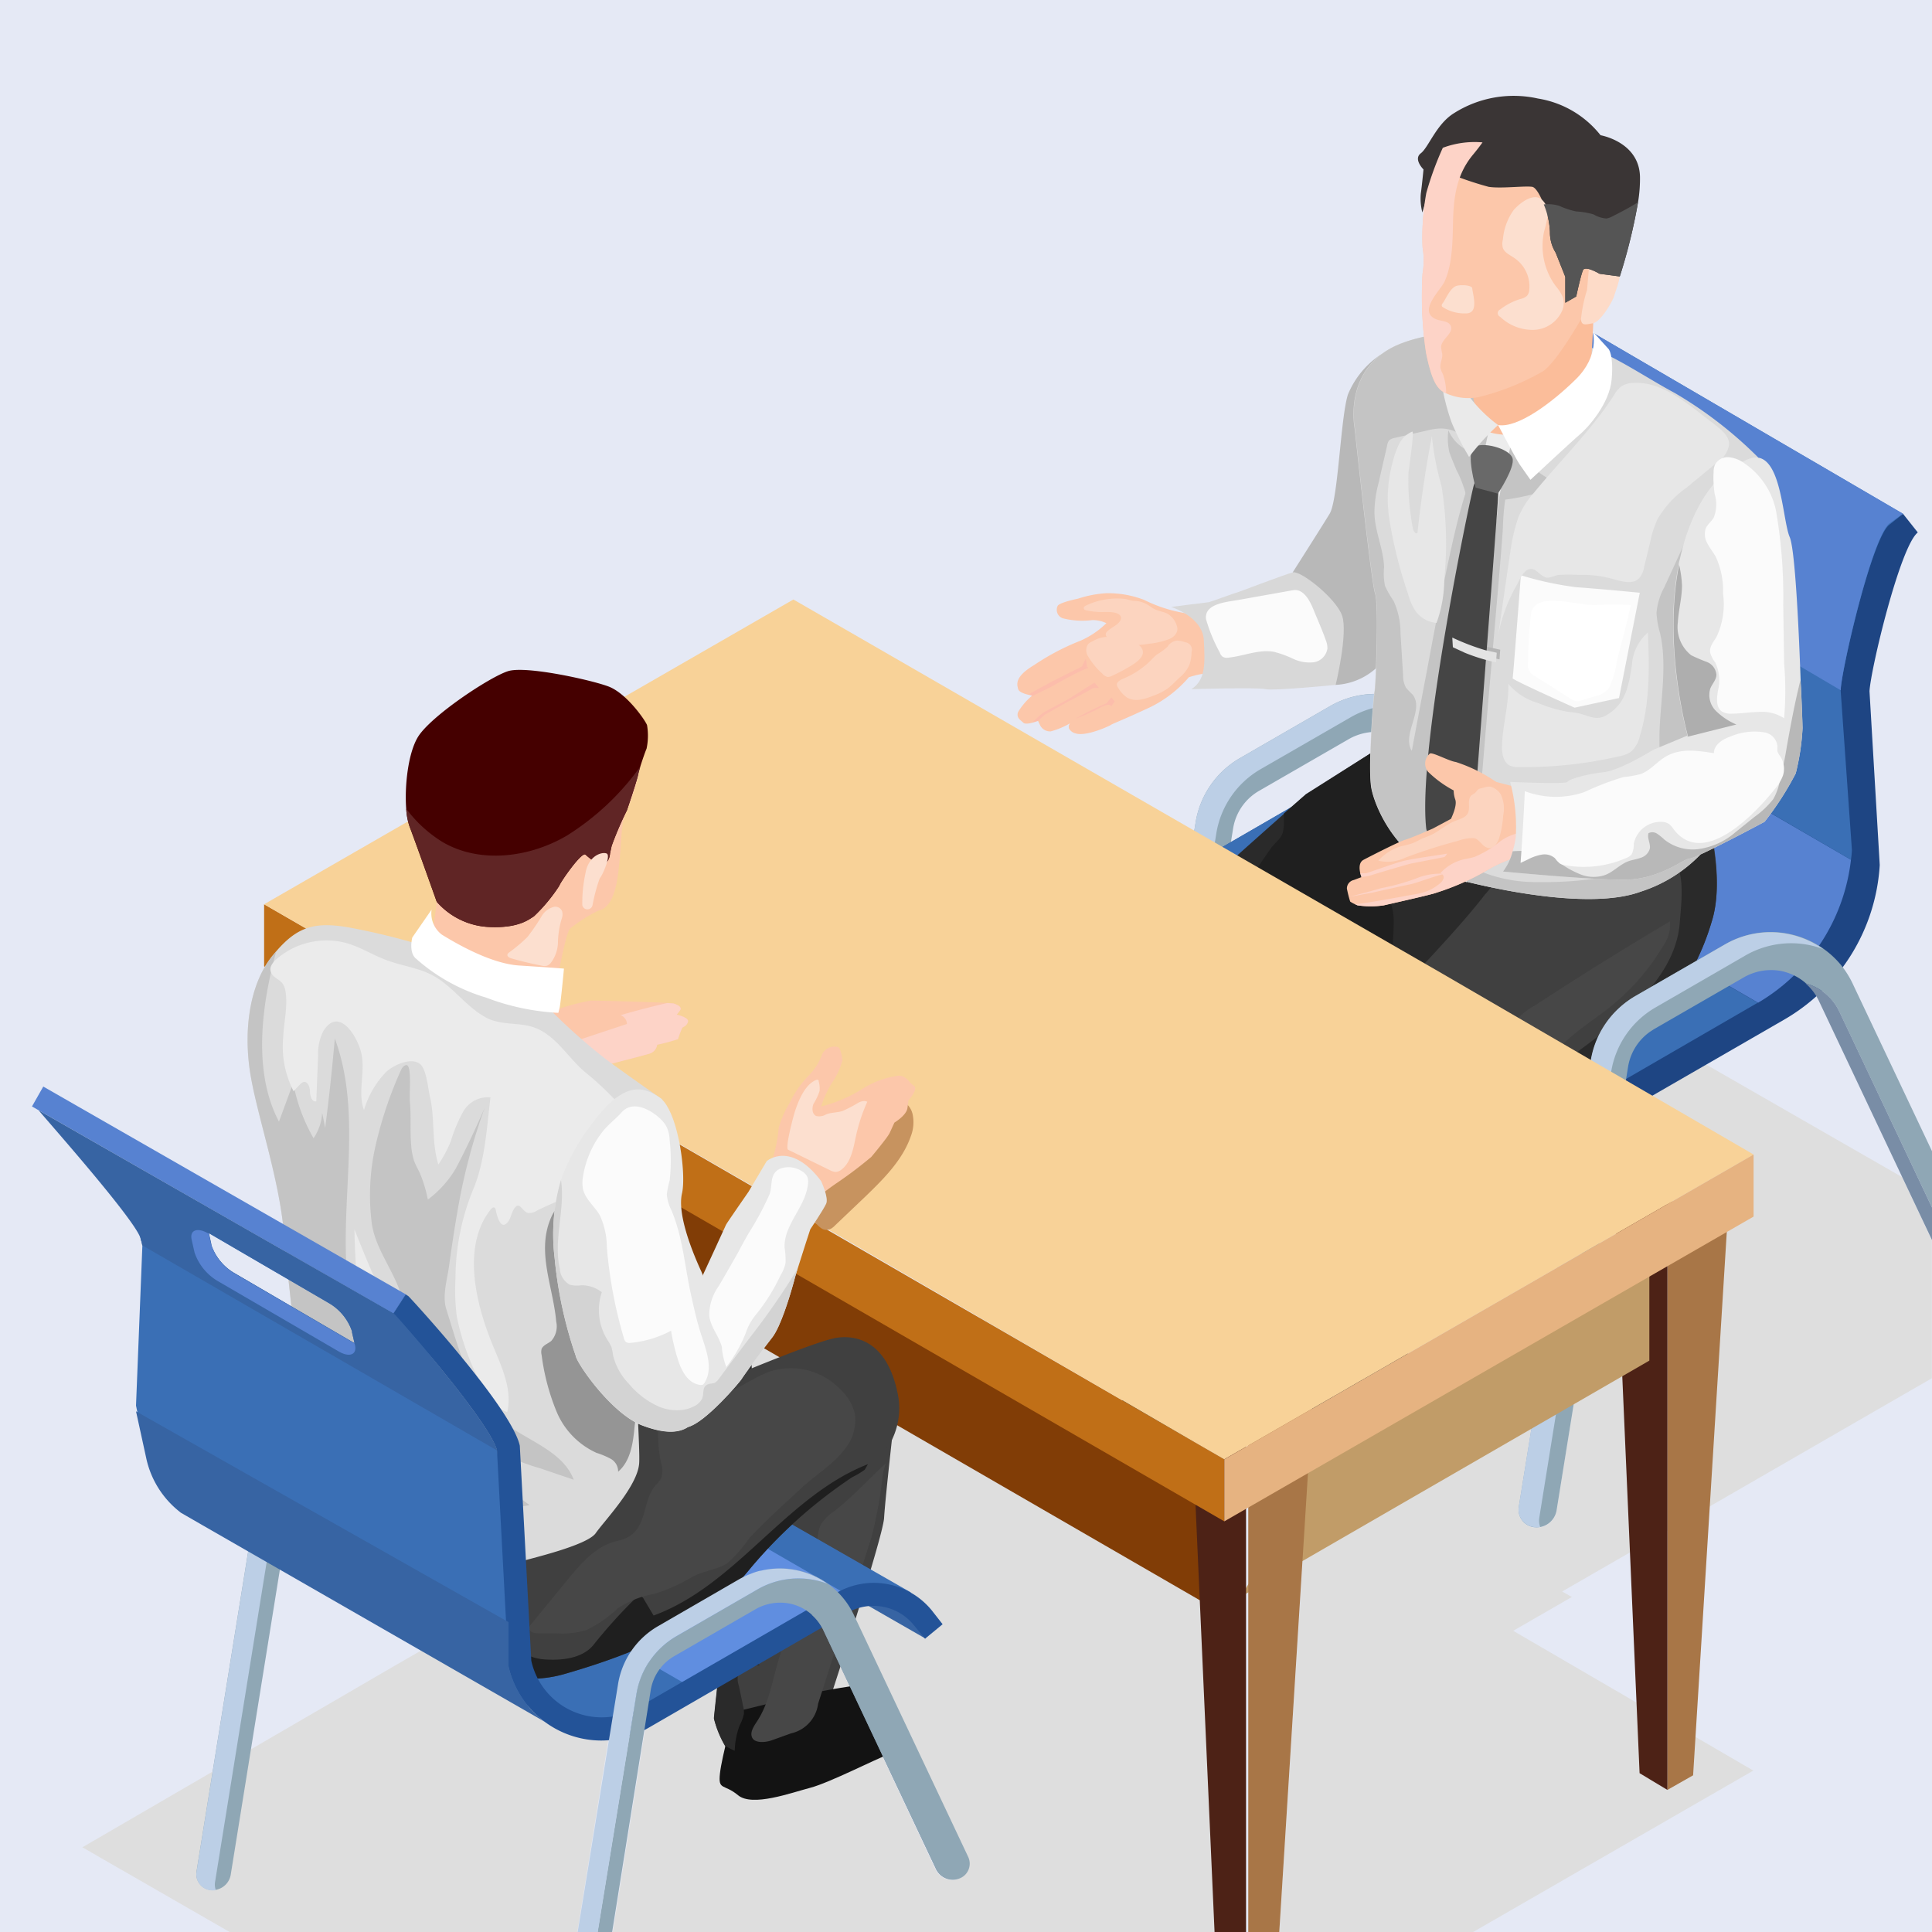 <svg xmlns="http://www.w3.org/2000/svg" viewBox="0 0 200 200"><defs><style>.cls-1{isolation:isolate;}.cls-2{fill:#e5e9f5;}.cls-3{fill:#dedede;}.cls-19,.cls-3,.cls-35,.cls-39,.cls-55{mix-blend-mode:multiply;}.cls-4{fill:#8fa7b5;}.cls-5{fill:#798da6;}.cls-6{fill:#bccfe6;}.cls-7{fill:#1e4583;}.cls-8{fill:#3a6fb5;}.cls-9{fill:#5782d1;}.cls-10{fill:#e0392a;}.cls-11{fill:#c41b12;}.cls-12{fill:#131313;}.cls-13{fill:#2a2a2a;}.cls-14{fill:#404040;}.cls-15{fill:#1f1f1f;}.cls-16{fill:#474747;}.cls-17{fill:#b8b8b8;}.cls-18{fill:#fcc7aa;}.cls-19{fill:#fcbdab;}.cls-20{fill:#fcd4bf;}.cls-21{fill:#d8d8d8;}.cls-22{fill:#fbfbfb;}.cls-23{fill:#dbdbdb;}.cls-24{fill:#c4c4c4;}.cls-25{fill:#ececec;}.cls-26{fill:#b5b5b5;}.cls-27{fill:#454545;}.cls-28{fill:#696969;}.cls-29{fill:#e3e3e3;}.cls-30{fill:#fbbd9a;}.cls-31{fill:#fff;}.cls-32{fill:#eaeaea;}.cls-33{fill:#fddbc8;}.cls-34{fill:#3a3535;}.cls-35{fill:#fdd3c7;}.cls-36{fill:#fcdfcf;}.cls-37{fill:#555;}.cls-38{fill:#e7e7e7;}.cls-39{fill:#aeaeae;}.cls-40{fill:#a87647;}.cls-41{fill:#4d2216;}.cls-42{fill:#c19c68;}.cls-43{fill:#813d06;}.cls-44{fill:#c06f17;}.cls-45{fill:#f8d298;}.cls-46{fill:#c7935f;}.cls-47{fill:#e6b381;}.cls-48{fill:#3764a3;}.cls-49{fill:#b7f555;}.cls-50{fill:#cf6762;}.cls-51{fill:#608ee0;}.cls-52{fill:#450000;}.cls-53{fill:#ebebeb;}.cls-54{fill:#602525;}.cls-55{fill:#959595;}.cls-56{fill:#d3d3d3;}.cls-57{fill:#235398;}.cls-58{fill:none;}</style></defs><title>アセット 26</title><g class="cls-1"><g id="レイヤー_2" data-name="レイヤー 2"><g id="レイヤー_1-2" data-name="レイヤー 1"><rect class="cls-2" width="200" height="200"/><path class="cls-3" d="M156.65,168.82l6.07-3.5-1-.57,10.84-6.25,21.9-12.64,5.52-3.18v-14.3l-3.08-6.53-26.12-15a5.53,5.53,0,0,0-2.25,3.6l-7.4,45.92a2.11,2.11,0,0,1-2.41,1.75,1.82,1.82,0,0,1-1.51-2.09l7.45-46.2a9.35,9.35,0,0,1,2.54-5l-5.47-3.16-6.7,3.86-21.91,12.64-16.71,9.64-15.5,8.93-12.1-7-6.69-3.86L27.34,157.38l19.82,11.43-6.46,3.72L8.53,191.23,23.77,200h36l4.13-25.64a8.5,8.5,0,0,1,4.14-6l8.42-4.87a9,9,0,0,1,1-.48l.16-.06a6.4,6.4,0,0,1,1-.33l.06,0a8.44,8.44,0,0,1,9.71,4.72l11.77,24.91a1.64,1.64,0,0,1-.79,2.18,1.9,1.9,0,0,1-2.53-.91L85.22,168.73A4.93,4.93,0,0,0,81.63,166a5.15,5.15,0,0,0-3.51.66l-8.28,4.78a5,5,0,0,0-2.41,3.5l-4,25.08H126l-2.55-57.25,5.8,3.61,6.79-3.61L132.43,200H152.5l29-16.71Z"/><path class="cls-4" d="M120.24,131.69l7.41-45.92a5.5,5.5,0,0,1,2.67-3.89l9.19-5.3a5.72,5.72,0,0,1,3.89-.74,5.45,5.45,0,0,1,4,3.06l13.87,29.38,3.55-1.67L150.94,77.25a9,9,0,0,0-1.32-2.08,9.45,9.45,0,0,0-11.92-2.08l-9.34,5.39a9.4,9.4,0,0,0-4.59,6.66l-7.45,46.2a1.82,1.82,0,0,0,1.51,2.09h0A2.1,2.1,0,0,0,120.24,131.69Z"/><path class="cls-5" d="M149.5,80.05l13,27.62-1.3.61L147.37,78.9A5.45,5.45,0,0,0,146,77.14,5.4,5.4,0,0,1,149.5,80.05Z"/><path class="cls-6" d="M116.32,131.34l7.45-46.2a9.43,9.43,0,0,1,4.59-6.66l9.34-5.39a9.42,9.42,0,0,1,10.14.5,9.42,9.42,0,0,0-8,.65l-9.35,5.39a9.42,9.42,0,0,0-4.58,6.66l-7.45,46.2a1.78,1.78,0,0,0,.1.92,1.93,1.93,0,0,1-.72,0A1.82,1.82,0,0,1,116.32,131.34Z"/><path class="cls-7" d="M197,53.19,172.85,66.67c-1.85,1.41-18.27-31-18.4-28.67l-1.32,27.3c-.4,6.66-7.86,11.57-13.64,14.91L121.17,90.79c-4.19,2.42-3.62,7.39-5.17,12l37.27,26.46,3.31.35.88-2.59a20,20,0,0,1,8.92-10.89l18.32-10.57a19.86,19.86,0,0,0,9.89-16l-1.06-18c.13-2.32,3.17-15,5-16.43Z"/><polygon class="cls-8" points="181.96 103.8 162.81 114.89 121.17 90.79 140.31 79.7 181.96 103.8"/><path class="cls-9" d="M140.31,79.7,182,103.8A19.75,19.75,0,0,0,191.61,89L151.07,65.48c-.77,6.14-5.3,11.07-10.71,14.19Z"/><path class="cls-10" d="M111.81,105l41.46,24.21,1.31-3.88a19.9,19.9,0,0,1,8.23-10.46l-41.64-24.1a20,20,0,0,0-8,10.34Z"/><path class="cls-8" d="M197,53.19,156.44,29.51l-1.39,1c-1.81,1.38-4.91,14.81-5,17.1l1.16,16.56c0,.42-.06.83-.12,1.26L191.61,89a9.78,9.78,0,0,0,.1-1l-1.17-16.58c.14-2.27,3.24-15.72,5.05-17.1ZM167.22,41.86l13.38,7.86a3.08,3.08,0,0,1,1.34,3.72l-.66,1.74a2.46,2.46,0,0,1-.27.51,2,2,0,0,1-.78-.25l-13.38-7.86a3.06,3.06,0,0,1-1.31-3.72l.64-1.74a1.94,1.94,0,0,1,.29-.53A1.94,1.94,0,0,1,167.22,41.86Z"/><path class="cls-9" d="M156.44,29.51l-1.39,1c-1.81,1.38-4.91,14.81-5,17.1l40.51,23.85v-.18c.14-2.27,3.24-15.72,5.05-17.1l1.39-1Zm23.79,25.93-13.38-7.86a3.06,3.06,0,0,1-1.31-3.72l.64-1.74a1.94,1.94,0,0,1,.29-.53,1.94,1.94,0,0,1,.75.27l13.38,7.86a3.08,3.08,0,0,1,1.34,3.72l-.66,1.74a2.46,2.46,0,0,1-.27.51A2,2,0,0,1,180.23,55.44Z"/><path class="cls-11" d="M181,55.69a2.19,2.19,0,0,1-2.91.62l-13.38-7.84a3.08,3.08,0,0,1-1.34-3.72L164,43a2.2,2.2,0,0,1,2.43-1.42,1.94,1.94,0,0,0-.29.53l-.64,1.74a3.06,3.06,0,0,0,1.31,3.72l13.38,7.86A2,2,0,0,0,181,55.69Z"/><path class="cls-12" d="M124.45,136.1s-5.86,6.51-6.9,7.22-2.7,2.64-.73,5.86,3.05,7.22,8.73,1.49,5.12-6.26,7.2-7.16,4.34-4.84,3.82-5.93-2.79-4.71-5.61-4.38S124.45,136.1,124.45,136.1Z"/><path class="cls-13" d="M157.06,83.65a9.53,9.53,0,0,1,.57,4.79,14.17,14.17,0,0,1-2.35,5.87c-.78,1.17-1.68,2.26-2.57,3.35a20.41,20.41,0,0,1-2.94,3.08,29.27,29.27,0,0,1-5.59,3c-3.1,1.49-5.88,3.56-8.82,5.29-1.82,1.07-4.64,3.1-5.82,4.93a6.33,6.33,0,0,0,0,3.48l3.53,10.5,2.28,6.78a11.24,11.24,0,0,1-2.54,3.54,9.76,9.76,0,0,1-1.2,1,8.52,8.52,0,0,1-7.61.52c-1.22-.65-1.36-2.26-1.42-2.9s-3.93-10.9-7.09-20.31-2.32-10.77-2.06-11.93a2.37,2.37,0,0,1,.26-.58,57.51,57.51,0,0,1,7.41-9.15c2.07-2,8.37-7.61,11.78-10.63l2.28-2L146.59,75l.49-.31A11,11,0,0,0,148.91,78a15.66,15.66,0,0,0,5,2.61,6.24,6.24,0,0,1,1.56.75,4,4,0,0,1,.89,1A7.64,7.64,0,0,1,157.06,83.65Z"/><path class="cls-14" d="M177.19,95.42a25.53,25.53,0,0,1-10.26,14C161.06,113.21,150,120,150,120s-3.8,3-3.93,3.87,1.48,5,.51,9-.07,6.26-.52,6.58a4.38,4.38,0,0,0-.63,3,15.91,15.91,0,0,1-.05,5.28c-.32,1-.22,1.74-1.46,2.51a9,9,0,0,1-1.2.59c-1.89.77-4.94.24-6.65-.19-.56-.14-1-.27-1.15-.33-.71-.25-1.68-2.51-1.68-2.51a18.78,18.78,0,0,1,0-4.58c.33-2.32-1.73-16.32-2.06-20.86-.29-4.06-.78-5.47,1.34-8,.24-.3.53-.61.85-1,1-1,2.73-2.74,4.61-4.54,3.91-3.77,8.48-8,8.48-8s4.92-5.14,7.28-8.24A5.28,5.28,0,0,0,155,90.46c-.13-1.36.52-5.55,3.09-6.39,1.84-.59,10.49-.34,15.31-.15l3.26.15S178.67,90.78,177.19,95.42Z"/><path class="cls-15" d="M148.49,83a9.89,9.89,0,0,1-1.18,2.53,43.75,43.75,0,0,1-3,4.38c-.47.59-1,1-.88,1.74s.57,1.69.74,2.56c.33,1.74-.23,3.61.14,5.3.14.6.33,1.16.51,1.72-2,1.59-4,3.13-4.35,3.36-.71.52-10.44,8.64-10.9,9.35a6.33,6.33,0,0,0,0,3.48l3.53,10.5a16.34,16.34,0,0,0-.23,1.83c-.15,2.83.09,5.66,0,8.49a9.76,9.76,0,0,1-1.2,1,8.52,8.52,0,0,1-7.61.52c-1.22-.65-1.36-2.26-1.42-2.9s-3.93-10.9-7.09-20.31-2.32-10.77-2.06-11.93a2.37,2.37,0,0,1,.26-.58,3.32,3.32,0,0,1,.23.58c.46,1.42.54,2.94,1,4.36a12,12,0,0,0,2,3.61c.74.94,1,2.12,1.7,3.13s1,2.06,1.54,3.08a1.83,1.83,0,0,0,1,1,1.51,1.51,0,0,0,.76,0c1.34-.4,2.17-1.67,3.14-2.67A9,9,0,0,1,127,115.5a1.05,1.05,0,0,0,.34-.29.9.9,0,0,0,.08-.36c.06-1.13-.59-2.37-.19-3.47a13.54,13.54,0,0,1,1.46-2.33,3.32,3.32,0,0,0-.47-4,5.87,5.87,0,0,0-.77-.63c-.82-.58-1.73-1.13-2.49-1.79a6.82,6.82,0,0,0-1.73-1.33,50.76,50.76,0,0,1,5.06-8.66c1.09-1.6,2.15-3.24,3.27-4.82.43-.61,1-.9,1.24-1.66a4.36,4.36,0,0,0,.11-1.08c0-.29,0-.58,0-.87l2.28-2L146.59,75a9,9,0,0,1,.89,1.82C148.26,78.77,149,80.92,148.49,83Z"/><path class="cls-16" d="M135,122.4a9.84,9.84,0,0,0,3.76.7,5.79,5.79,0,0,1,1.62.14,1.82,1.82,0,0,0,1.5,0l2.16-.9a8.65,8.65,0,0,0,1.89-1,13.67,13.67,0,0,0,1.64-1.59c1.16-1.19,2.84-1.79,3.93-3a35.92,35.92,0,0,1,4-3.54c1.57-1.22,3.22-2.35,4.71-3.67.91-.8,1.76-1.66,2.68-2.44,1.22-1,2.57-1.89,3.81-2.88a23.39,23.39,0,0,0,5.47-6.3,3.77,3.77,0,0,0,.7-2.54q-7.08,4.2-14,8.72a7.5,7.5,0,0,0-2.74,2.56c-.46.86-.57,1.87-1,2.76a8.82,8.82,0,0,1-2.38,2.75,3.49,3.49,0,0,1-1.35.87c-.8.22-1-.22-1.5-.7a3.42,3.42,0,0,0-1.85-1,8.77,8.77,0,0,0-2.77.34,7.24,7.24,0,0,1-3.69-.37,1.19,1.19,0,0,1-.59-.38,1.78,1.78,0,0,1-.21-.44c-.91-2.13-3.1-.7-4.13.37a14.82,14.82,0,0,0-3.86,7A3.68,3.68,0,0,0,135,122.4Z"/><path class="cls-13" d="M140.67,142.14c.47.65,1,1.43.71,2.17a.51.51,0,0,1-.3.34.61.61,0,0,1-.45-.09c-.46-.23-2.19-2.05-2.67-1.08a.68.68,0,0,0-.05.37c.1,1.23,1.21,2.1,2.24,2.77.4.26.86.76.57,1.14a.78.78,0,0,1-.74.21,4,4,0,0,1-1.66-.55c-.58-.35-1.24-.87-1.84-.57a1.18,1.18,0,0,0-.56,1.12,9.84,9.84,0,0,0,.23,1.3,4.71,4.71,0,0,1,0,1.4c-.56-.14-1-.27-1.15-.33-.71-.25-1.68-2.51-1.68-2.51a18.78,18.78,0,0,1,0-4.58c.33-2.32-1.73-16.32-2.06-20.86-.29-4.06-.78-5.47,1.34-8a13.65,13.65,0,0,0-.25,1.37,27.9,27.9,0,0,0-.12,3.88,9.75,9.75,0,0,0,.27,2.47c.2.67.54,1.28.75,1.94.34,1.07.31,2.23.58,3.33a11.83,11.83,0,0,0,.44,1.35C136,133.38,137.73,138.12,140.67,142.14Z"/><path class="cls-13" d="M177.19,95.42a25.53,25.53,0,0,1-10.26,14C161.06,113.21,150,120,150,120s-3.8,3-3.93,3.87,1.48,5,.51,9-.07,6.26-.52,6.58a4.38,4.38,0,0,0-.63,3,15.91,15.91,0,0,1-.05,5.28c-.32,1-.22,1.74-1.46,2.51a18.87,18.87,0,0,0,.3-4.79c-.09-.79-.28-1.58-.33-2.38-.14-2.13.68-4.19,1.27-6.23a29.25,29.25,0,0,0,.7-3.05,16.67,16.67,0,0,0,.44-2,24.38,24.38,0,0,0-1-5.92,7.45,7.45,0,0,1-.09-3.75,5.13,5.13,0,0,1,1.88-2.44,39.88,39.88,0,0,1,5.93-3.63,85.12,85.12,0,0,0,8.87-6.11c4.66-3.53,11.5-8,12-14.43.15-2,.53-4.72-.5-6.46a5.09,5.09,0,0,1-.07-5l0-.07,3.26.15S178.67,90.78,177.19,95.42Z"/><path class="cls-4" d="M190.54,99.85a9.44,9.44,0,0,0-11.94-2.11l-9.35,5.39a9.45,9.45,0,0,0-2,1.62,9.35,9.35,0,0,0-2.54,5L157.22,156a1.82,1.82,0,0,0,1.51,2.09,2.11,2.11,0,0,0,2.41-1.75l7.4-45.92a5.53,5.53,0,0,1,2.25-3.6l.43-.28,9.19-5.3a5.69,5.69,0,0,1,3.88-.74,5.59,5.59,0,0,1,2.69,1.32,5.44,5.44,0,0,1,3.42,2.89L200,125v-5.83L191.87,102A9.76,9.76,0,0,0,190.54,99.85Z"/><path class="cls-16" d="M137.61,133.73a9.13,9.13,0,0,0,1,1.94c.43.59,1,1.08,1.43,1.64.75.94,1.24,2.08,2,3a.84.84,0,0,0,.41.31c.41.09.7-.39.83-.79a32.47,32.47,0,0,0,1.2-4.45,19.61,19.61,0,0,0,.11-3.67c0-2.72-.17-5.59-1.63-8a2.88,2.88,0,0,0-.89-1,3.11,3.11,0,0,0-1.31-.34,11.75,11.75,0,0,0-3.45.24,3.54,3.54,0,0,0-1.1.4,2.68,2.68,0,0,0-1.1,1.72c-.31,1.44.29,2.52.69,3.87A51,51,0,0,0,137.61,133.73Z"/><path class="cls-14" d="M115.84,101.62a5.52,5.52,0,0,0-1.34,1.84c-.26.7,0,1,.18,1.69.53,1.64.48,3.31,1.36,4.87a14.17,14.17,0,0,0,1.25,1.74l3,3.79c.51.65,1.2,1.37,2,1.22a2.07,2.07,0,0,0,1-.64,9.07,9.07,0,0,0,2.09-3.26c.33-.87.51-1.78.87-2.64a24.58,24.58,0,0,0,1-2.35c.39-1.38,0-2.07-1.1-2.92a24.62,24.62,0,0,1-2.8-2.17,5.22,5.22,0,0,1-1.23-2.17.94.94,0,0,1-.06-.47,1.17,1.17,0,0,1,.35-.58c1.53-1.63,3.61-3.6,3.56-6a5.86,5.86,0,0,1,.46-2.88c-1,.92-2.48,1.64-3.32,2.7a33.25,33.25,0,0,1-2.11,2.66C119.35,97.93,117.59,99.77,115.84,101.62Z"/><path class="cls-17" d="M143,36.67a9.05,9.05,0,0,0-3.47,4.19c-.77,2.49-1,10.87-1.89,12.33s-3.82,6.06-3.82,6.06,4.08,2.71,4.25,7.18l.17,4.47A6.74,6.74,0,0,0,144,67.11c2.1-3.86,5.07-9.75,4.29-15.17S143,36.67,143,36.67Z"/><path class="cls-18" d="M125.61,69.63a9.7,9.7,0,0,0-2.54.48A12.48,12.48,0,0,1,119,73.24c-2.77,1.29-3.9,1.71-4,1.8s-2.61,1.26-3.69.87a1,1,0,0,1-.56-.37.51.51,0,0,1-.06-.51,0,0,0,0,1,0,0,1.25,1.25,0,0,1,.09-.16,0,0,0,0,0,0,0,8.11,8.11,0,0,1-2,.84,1.15,1.15,0,0,1-1.14-.7l-.18-.38s-1.23.47-1.52.19-.76-.51-.55-1.11A6.8,6.8,0,0,1,106.86,72s-1.33-.18-1.46-.67-.39-1.27,1.68-2.5a24.53,24.53,0,0,1,4.76-2.5,8.89,8.89,0,0,0,2.69-1.82,3.39,3.39,0,0,0-1.45-.32A8.23,8.23,0,0,1,110,64a.93.93,0,0,1-.5-1.3c.26-.36,2.11-.73,2.11-.73a11.43,11.43,0,0,1,2.9-.56,10.36,10.36,0,0,1,3.93.69,14.91,14.91,0,0,0,4.22,1.37c1,.07,3,0,3.64,0S128,68.13,125.61,69.63Z"/><path class="cls-19" d="M106.53,71.85s1.83-1,2.13-1.17S112,69,112,69l.39-.81a5.29,5.29,0,0,1,.13.81c0,.08.28.15,0,.19a15.59,15.59,0,0,0-1.55.73c-.26.11-2.16,1.18-2.24,1.22s-1.85.91-1.85.91Z"/><path class="cls-19" d="M113.3,70.66l.47.56h-.58s-2.32,1.28-2.42,1.31S108.13,74,108.13,74l-.61.57-.63.19a12.87,12.87,0,0,1,1.13-1c.29-.17,2.61-1.4,2.61-1.4l1.84-1.18.62-.38Z"/><path class="cls-18" d="M110.81,74.85a.55.55,0,0,1,.15-.16c-.07.25-.19.78-.2.85a.51.51,0,0,1-.06-.51,0,0,0,0,1,0,0,.89.89,0,0,1,.09-.16A0,0,0,0,0,110.81,74.85Z"/><path class="cls-18" d="M111,74.56a1.56,1.56,0,0,1,.33-.16,3.22,3.22,0,0,0-.37.28C111,74.62,111,74.58,111,74.56Z"/><path class="cls-19" d="M115.4,72.61l-.36.5s-.14-.44-1.27.21a20.4,20.4,0,0,1-2.44,1.08,30.63,30.63,0,0,1,3.15-1.57c.07,0,.56-.64.56-.64Z"/><path class="cls-20" d="M114.44,63.35c.42,0,1.31,0,1.55.42s-.34.88-.69,1.09a5.24,5.24,0,0,0-.61.44.6.6,0,0,0-.21.27c-.07.22.12.44.31.57a3.73,3.73,0,0,0,2,.65,11.22,11.22,0,0,0,2.16-.15,8.17,8.17,0,0,0,2.08-.48c.53-.22,1-.72.81-1.32a2.17,2.17,0,0,0-1-1.32c-.39-.19-.84-.24-1.23-.42s-.59-.38-.9-.55a2.85,2.85,0,0,0-1.28-.35c-.38,0-.65-.16-1-.2a7.5,7.5,0,0,0-4,.68c-.12.06-.26.15-.24.29s.14.18.25.21A7.56,7.56,0,0,0,114.44,63.35Z"/><path class="cls-20" d="M119.74,67.77c-.26.21-.47.46-.71.69a8.4,8.4,0,0,1-1.13.92,9.37,9.37,0,0,1-1.65.89c-.3.13-.67.33-.63.66a.85.85,0,0,0,.15.3,3.08,3.08,0,0,0,.93,1,2.11,2.11,0,0,0,1.31.2,5.88,5.88,0,0,0,1.3-.38,6.39,6.39,0,0,0,1.57-.78c.45-.34.83-.77,1.25-1.15a3.5,3.5,0,0,0,1-1.31,4.2,4.2,0,0,0,.22-1.32.77.77,0,0,0-.65-1,2.69,2.69,0,0,0-.84-.18,1.32,1.32,0,0,0-1,.64A6.8,6.8,0,0,1,119.74,67.77Z"/><path class="cls-20" d="M117.16,68.87c.4-.26,1-.66,1.13-1.17s-.33-1-.8-1.14a11.44,11.44,0,0,0-2.37-.6,3,3,0,0,0-2,.42,1.5,1.5,0,0,0-.48.3,1.15,1.15,0,0,0,0,1.27,7.66,7.66,0,0,0,1.5,1.81.9.9,0,0,0,.54.32.94.94,0,0,0,.42-.11A18.86,18.86,0,0,0,117.16,68.87Z"/><path class="cls-21" d="M123.33,71.34s6.9-.2,7.67,0,7.27-.44,7.27-.44,1.3-5.38.66-7.18-4.27-4.66-5.08-4.47-5.72,2.09-5.82,2.09-2.8,1-2.9,1-3.9.49-3.9.49,3.26,1,3.39,3.44S124.81,70.4,123.33,71.34Z"/><path class="cls-22" d="M137.29,66.39c-.39-1.12-.9-2.26-1.35-3.36-.35-.84-1-2.13-2.1-1.93l-5.61,1c-1.24.22-3.6.38-3.38,2a16.53,16.53,0,0,0,1.42,3.44.9.9,0,0,0,.29.44.87.87,0,0,0,.6.1c1.59-.16,3.15-.89,4.73-.6a10.87,10.87,0,0,1,2,.73,4,4,0,0,0,2.09.35,1.69,1.69,0,0,0,1.43-1.4A2,2,0,0,0,137.29,66.39Z"/><path class="cls-23" d="M182,47.35s-3.75,11.7-3.88,14.22c0,.55-.14,2.15-.31,4.31,0,0,0,0,0,0-.6,7.71-1.82,22.6-1.82,22.6a14.87,14.87,0,0,1-6.18,3.83c-4.38,1.61-12.44.39-18.76-1.22s-8.71-7.48-9.09-9.48.19-9.35.32-10.05.46-9,.06-10.13-2.12-17.15-2.12-17.15-1.29-6.44,4.9-8.76c3.88-1.46,8.54-1.27,11.48-.92a29.27,29.27,0,0,1,2.9.46c4.7-.45,9.4,3.23,13.85,5.61A42.77,42.77,0,0,1,182,47.35Z"/><path class="cls-24" d="M177.84,65.88s0,0,0,0c-.6,7.71-1.82,22.6-1.82,22.6a14.87,14.87,0,0,1-6.18,3.83c-4.38,1.61-12.44.39-18.76-1.22s-8.71-7.48-9.09-9.48.19-9.35.32-10.05.46-9,.06-10.13-2.12-17.15-2.12-17.15-1.29-6.44,4.9-8.76c3.88-1.46,8.54-1.27,11.48-.92a4.57,4.57,0,0,1,0,1.11c-.18,1.83-1.64,2.69-2.17,4.25a22.54,22.54,0,0,1-2.54,5.64A3.74,3.74,0,0,0,149,44.36a6.6,6.6,0,0,0-1.33.22l-3.29.75a1.23,1.23,0,0,0-.56.24,1.09,1.09,0,0,0-.22.53c-.29,1.28-.59,2.57-.88,3.86a12.4,12.4,0,0,0-.44,3c0,2,.94,3.81,1,5.76a6.49,6.49,0,0,0,.09,1.92,10.1,10.1,0,0,0,.89,1.56,7.92,7.92,0,0,1,.72,3.38l.27,4.37a2.47,2.47,0,0,0,.3,1.24,7.39,7.39,0,0,0,.67.7c1.28,1.58-1.15,4.12-.07,5.84q.78-4.2,1.58-8.38c.8-4.3,1.61-8.6,2.56-12.86s2.18-8.8,4.72-12.5c-.61,5-1.21,10-1.81,15.07a118.12,118.12,0,0,1-1.83,11.85c-.54,2.4-1.24,4.78-1.58,7.22-.19,1.3-.26,2.62-.34,3.93a17.52,17.52,0,0,0-.14,3.68c.36,2,2.19,3.65,3.94,4.46a15.14,15.14,0,0,0,6,1.11,38.16,38.16,0,0,0,5.56-.31,6.5,6.5,0,0,0,2.47-.69,6.89,6.89,0,0,0,2.12-2.39l2.28-3.54a5,5,0,0,0,.81-1.7,6.32,6.32,0,0,0-.34-2.57c-1.12-4.75.78-9.8-.3-14.56a9.89,9.89,0,0,1-.37-2.07,6.66,6.66,0,0,1,.79-2.65q1.54-3.34,3.07-6.7a4.68,4.68,0,0,1,1,2.5C176.92,59.68,177.42,62.78,177.84,65.88Z"/><path class="cls-24" d="M150.69,48.46c-.23-.55-.47-1.12-.66-1.67a6.77,6.77,0,0,1-.1-2.25,4.16,4.16,0,0,0,1.65,1.9c.35.15.5-.31.71-.56a4.57,4.57,0,0,1,.92-.84,1.09,1.09,0,0,1,.84-.23c.87.22.67,1.55.5,2.21.28-.39.52-.87.82-1.23s.66-.09.87.27a3.53,3.53,0,0,0,.68.81c.23.23.51.29.74.53a11.57,11.57,0,0,0,3.88,2.8,22.29,22.29,0,0,1-5.72,1.52,24.71,24.71,0,0,0-.24,2.85c-.09,2.48-2.59,29.3-2.54,31.19,0,.44-4.09,5.12-4.09,5.12l-1.81-5.31c.16-1.2,1.12-4.63,1.29-5.83.4-2.84.82-5.67,1.26-8.51.53-3.35,1.09-6.71,1.73-10.05l.36-1.88a4.16,4.16,0,0,0,.18-.92,4.34,4.34,0,0,0-.14-.7,15.52,15.52,0,0,1-.09-3.73,10.42,10.42,0,0,0,.12-2.36,12.54,12.54,0,0,0-1.11-3Z"/><path class="cls-25" d="M156.59,45.26s-1.51,6.32-1.51,7-1,7.71-1.1,8.09-.64,4.61-.81,5.1-.77,5.06-.93,6.28-.42,8.16-.39,8.8,0,10.8,0,10.8l-2.48-.77s-.42-8-.42-8.42.16-9.15.55-11.34,1.16-9.42,1.19-9.64,2.07-8.67,2.08-9.67,1.44-7.32,1.44-7.32S156.49,44.1,156.59,45.26Z"/><path class="cls-26" d="M150.7,65.68A23.63,23.63,0,0,0,154.12,67l1.18.26-.07,1a19.25,19.25,0,0,1-3.24-1l-1.23-.57Z"/><path class="cls-27" d="M147.65,85.83a13,13,0,0,0,1.27,2.89s3.6-3,3.6-3.07c0-.59,2.56-33.44,2.57-34.4.06-1.68.07-2.68.07-2.68-.73-2.3-1.64-1.21-2.6,1.69C152.27,51.16,146.68,77.68,147.65,85.83Z"/><path class="cls-28" d="M156.57,47.42c.31.94-1.51,3.68-1.51,3.68l-2.3-.62s-1-3.5-.2-4.16S156.23,46.4,156.57,47.42Z"/><path class="cls-29" d="M150.34,66a24,24,0,0,0,3.42,1.31l1.18.26-.07,1a19.25,19.25,0,0,1-3.24-1L150.4,67Z"/><path class="cls-30" d="M153.21,44.36s-1.13-4.93-1.1-5.35,7.58-11.35,8.54-11.57,5.87-1.29,5.87-1.29a68.64,68.64,0,0,0-1.58,6.8c0,1.16-.23,4.54-.23,4.54s.2,2.58-2.7,5.16S155.46,45.52,153.21,44.36Z"/><path class="cls-31" d="M155.08,44s1.93,3.64,2.22,4.06l1.13,1.61s4.29-4,5.12-4.7,3.07-3.17,3.29-5.71-.32-3.13-.32-3.13l-1.64-1.81s.77,2.46-1.75,4.94S157.09,44.34,155.08,44Z"/><path class="cls-32" d="M151.27,39.85A14.86,14.86,0,0,0,155.08,44a25.27,25.27,0,0,0-3,3.3,28.56,28.56,0,0,1-1.77-3.47c-.52-1.35-1.23-4.15-.94-4.31S151.27,39.85,151.27,39.85Z"/><path class="cls-18" d="M164.46,31.63c-.2.42-3.13,5.7-4.71,6.79a25.41,25.41,0,0,1-6.64,2.68,5.58,5.58,0,0,1-3.4-.38,2.12,2.12,0,0,1-.37-.2c-.75-.48-1.23-1.64-1.71-4a39.52,39.52,0,0,1-.36-8.22,8,8,0,0,0,0-2.68,25.47,25.47,0,0,1,.39-5.64,32.32,32.32,0,0,1,1.71-4.68,9.38,9.38,0,0,1,4.13-.54A68.92,68.92,0,0,1,164,16.16s2.91,4.38,3.07,6S164.65,31.2,164.46,31.63Z"/><path class="cls-33" d="M164.49,27.69a3,3,0,0,1,2.62-.71c1.31.46.13,3.1,0,3.62s-1.4,2.72-2.19,2.86-1.19.29-1.26-.4a15.18,15.18,0,0,1,.63-3.05Z"/><path class="cls-34" d="M169.77,18.25a14.67,14.67,0,0,1-.2,2.68,57.07,57.07,0,0,1-1.89,7.69l-2.1-.28s-1.48-.89-1.71-.37-.7,2.72-.7,2.72l-1.13.65V28.66l-1-2.51a3.93,3.93,0,0,1-.59-2.13,8.2,8.2,0,0,0-.64-2.86c-.36-.94-.82-1.75-1.19-1.82-.81-.12-3.23.2-4.52,0a35.16,35.16,0,0,1-5-1.77s-.68.23-1,1.42-.86,3-.86,3a5.85,5.85,0,0,1-.16-1.93c.12-.87.28-2.52.28-2.52s-1.08-1.06-.28-1.67,1.6-3,3.4-4.13a11.54,11.54,0,0,1,8.73-1.54A10.35,10.35,0,0,1,165.69,14S169.65,14.67,169.77,18.25Z"/><path class="cls-18" d="M158.42,86.17c-.06,1.19-.26,2.2-.72,2.35a14.94,14.94,0,0,0-4,1.71,26,26,0,0,1-5,2.18c-.44.19-5,1.2-5.44,1.31a9.25,9.25,0,0,1-2.73,0l-.25-.11a2.89,2.89,0,0,1-.51-.28,12.09,12.09,0,0,1-.34-1.35.9.9,0,0,1,.71-.88l.8-.3s-.56-1.38.21-1.79,3.76-1.93,4.32-2.08,2.86-1.16,2.86-1.16l1.87-1s.68-1.35.45-2a2.89,2.89,0,0,1-.15-1.27,16.1,16.1,0,0,1,3-.88c.47.06,4.79,1.22,4.79,1.22A34,34,0,0,1,158.42,86.17Z"/><path class="cls-18" d="M153.83,83a12,12,0,0,1-3-1,11.34,11.34,0,0,1-3-2.11,1.35,1.35,0,0,1,.2-1.89c.32-.13,2,.8,2.67.88a16,16,0,0,1,4.91,2.6C156.34,82.26,155.57,83,153.83,83Z"/><path class="cls-22" d="M157.44,59.55s-.8,10.49-.85,10.66S163,73.26,163,73.26l4.6-1,2.15-10.9s-4.54-.44-6.57-.57A33.8,33.8,0,0,1,157.44,59.55Z"/><path class="cls-35" d="M153.47,14.74c-.3.42-.62.83-.95,1.23-1.62,1.93-2,4.07-2.09,6.55-.07,2.12,0,4.69-.9,6.65-.44.91-2.67,2.95-1,3.82.55.29,1.4.17,1.65.74.33.77-.95,1.35-1,2.18a6.17,6.17,0,0,0,.12.73c.05.5-.27,1-.18,1.48a2.79,2.79,0,0,0,.24.6,5.5,5.5,0,0,1,.34,1.76,1.94,1.94,0,0,0,0,.24,2.12,2.12,0,0,1-.37-.2c-.75-.48-1.23-1.64-1.71-4a39.52,39.52,0,0,1-.36-8.22,8,8,0,0,0,0-2.68,25.47,25.47,0,0,1,.39-5.64,32.32,32.32,0,0,1,1.71-4.68A9.38,9.38,0,0,1,153.47,14.74Z"/><path class="cls-36" d="M159.6,20.66c-.88-.77-2.37.43-2.94,1.13a6.1,6.1,0,0,0-1.08,3,1.68,1.68,0,0,0,0,.89c.18.48.71.7,1.14,1A3.55,3.55,0,0,1,158.31,30a1.07,1.07,0,0,1-.23.62,1.44,1.44,0,0,1-.68.33,6.52,6.52,0,0,0-2.11,1.09.41.41,0,0,0,0,.75,4.87,4.87,0,0,0,3.43,1.36,3.34,3.34,0,0,0,3-2,2.05,2.05,0,0,0,.07-1.36,4.28,4.28,0,0,0-.73-1.16,7,7,0,0,1-1.21-5.69,11.09,11.09,0,0,0,.37-1.69A1.87,1.87,0,0,0,159.6,20.66Z"/><path class="cls-36" d="M152.2,32.35c.75-.37.27-1.88.21-2.48,0-.39-1.33-.41-1.68-.26-.65.27-1,1.25-1.38,1.78a.31.31,0,0,0-.1.25c0,.09.1.15.18.2a4.15,4.15,0,0,0,2.38.6A.83.83,0,0,0,152.2,32.35Z"/><path class="cls-37" d="M169.57,20.93a57.07,57.07,0,0,1-1.89,7.69l-2.1-.28s-1.48-.89-1.71-.37-.7,2.72-.7,2.72l-1.13.65V28.66l-1-2.51a3.93,3.93,0,0,1-.59-2.13,8.2,8.2,0,0,0-.64-2.86,4,4,0,0,1,1.61.15,8.17,8.17,0,0,0,1.75.58,7.88,7.88,0,0,1,1.81.31,3,3,0,0,0,1.33.42,2.06,2.06,0,0,0,.64-.24C167.86,21.92,168.74,21.46,169.57,20.93Z"/><path class="cls-38" d="M146.23,54.54a26.38,26.38,0,0,1-.42-5.66c.05-.45.63-4.29.38-4.2a2.71,2.71,0,0,0-1.33,1.24,8.05,8.05,0,0,0-.64,1.74,14.18,14.18,0,0,0-.33,6.48,46.54,46.54,0,0,0,1.9,7.43,6,6,0,0,0,.78,1.74,3,3,0,0,0,2.14,1.17,13.33,13.33,0,0,0,.8-4.53,37.37,37.37,0,0,0-.28-9.63,28.13,28.13,0,0,1-1-5.18c-.64,3.33-1.14,6.69-1.5,10.06C146.45,55.29,146.27,54.86,146.23,54.54Z"/><path class="cls-38" d="M158.8,51a8.74,8.74,0,0,0-1.62,2.56,18.69,18.69,0,0,0-.83,3.55c-.42,2.84-.83,5.69-1.24,8.53A16.9,16.9,0,0,1,157,60.59c.3-.55.72-1.62,1.41-1.69s1.07.84,1.76.9c.42,0,.8-.24,1.21-.29a17.34,17.34,0,0,1,2,0,12,12,0,0,1,3.67.45c.89.25,2,.56,2.62-.09a2.32,2.32,0,0,0,.53-1.18l.65-2.67a10.15,10.15,0,0,1,.75-2.3,10.42,10.42,0,0,1,2.94-3.2l3.21-2.64A2.7,2.7,0,0,0,179,46c0-.81-.69-1.42-1.33-1.92l-1.86-1.44c-2-1.53-4.2-3.14-6.7-3a2.32,2.32,0,0,0-1.27.36,2.87,2.87,0,0,0-.74.88C164.76,44.51,161.57,47.62,158.8,51Z"/><path class="cls-31" d="M166.54,71.26a9.89,9.89,0,0,0,.85-2.85c.48-1.93,1-3.85,1.43-5.77a23.26,23.26,0,0,0-3.64,0c-1.1,0-2.19-.27-3.3-.37-1.35-.13-3.17-.24-3.39,1.3a42.51,42.51,0,0,0-.3,5,1.26,1.26,0,0,0,.73,1.43l3.63,2.31a1.45,1.45,0,0,0,.65.28,1.35,1.35,0,0,0,.56-.1l1.36-.42A2.49,2.49,0,0,0,166.54,71.26Z"/><path class="cls-38" d="M168.94,68.83c-.35,2.17-.62,4.07-2.74,5.26-.95.53-1.77,0-2.74-.24a10.23,10.23,0,0,0-1.11-.16,13.64,13.64,0,0,1-3.09-.9,6.29,6.29,0,0,1-3.12-2c.07,2-.52,4-.64,6.08-.05.9,0,2,.85,2.41a2.26,2.26,0,0,0,.9.13,43.83,43.83,0,0,0,10.33-1.11,3.23,3.23,0,0,0,1.27-.49,3.06,3.06,0,0,0,.89-1.56c1.07-3.46,1-7.15.85-10.77A4.78,4.78,0,0,0,168.94,68.83Z"/><path class="cls-35" d="M149.81,88.36c-.28.09-3.6.51-4.66.8s-3.66,1.24-3.72,1.24h-.61l.12.39a6.61,6.61,0,0,0,1-.18c.11-.06,3.88-1.16,4-1.19l3.54-.69C149.63,88.69,149.81,88.36,149.81,88.36Z"/><path class="cls-35" d="M149.37,90.52c-.15-.06-2.85.92-3.28,1s-4,.88-4,.88l-2.4.44s3.09-.81,3.24-.89a22.2,22.2,0,0,0,3.63-1,6.69,6.69,0,0,1,2.72-.51Z"/><path class="cls-20" d="M155.37,82.25a1.83,1.83,0,0,0-1.11-.82,1.4,1.4,0,0,0-.5.06l-.53.14c-.27.06-.32.25-.5.42s-.4.21-.54.45c-.26.49,0,1.13-.21,1.63s-.87.66-1.39.87c-.92.37-1.66,1.1-2.57,1.49-.28.13-.58.22-.86.35s-.57.31-.88.43a8,8,0,0,1-1.19.32,5.11,5.11,0,0,0-2.41,1.51,4.27,4.27,0,0,0,2.86-.34q2.67-1,5.4-1.72a4.5,4.5,0,0,1,1.53-.28c.44,0,.71.4,1,.67a1.25,1.25,0,0,0,.66.37c.5,0,.87-.47,1.05-1a10.08,10.08,0,0,0,.43-2.38A3.49,3.49,0,0,0,155.37,82.25Z"/><path class="cls-35" d="M158.42,86.17c-.06,1.19-.26,2.2-.72,2.35a14.94,14.94,0,0,0-4,1.71,26,26,0,0,1-5,2.18c-.44.19-5,1.2-5.44,1.31a9.25,9.25,0,0,1-2.73,0l-.25-.11c1.51-.18,3-.46,4.51-.73.55-.1,1.11-.21,1.67-.3a7.42,7.42,0,0,0,1.31-.34A4.91,4.91,0,0,0,149,91.5a1.16,1.16,0,0,0,.43-.55.43.43,0,0,0-.33-.55A4.69,4.69,0,0,1,151.37,89c.42-.11.84-.16,1.26-.29a10.37,10.37,0,0,0,2.64-1.59,4.88,4.88,0,0,1,1.88-.86A8.53,8.53,0,0,1,158.42,86.17Z"/><path class="cls-38" d="M186.6,75.37a24.24,24.24,0,0,1-.71,4.7,31.89,31.89,0,0,1-3.22,5s-7.09,3.8-7.74,3.8-3.09,2.2-6.83,2.2-12.51-.85-12.51-.85a5.83,5.83,0,0,0,1-2.1,9.68,9.68,0,0,0,.32-1.44,18.14,18.14,0,0,0-.58-5.74s5.86.26,5.93,0,2.06-.83,3.74-1,5.15-2.32,5.15-2.32l3.45-1.44.1,0s-2.63-9.22-.92-17.74c0-.24.1-.47.15-.71,2-8.7,6.63-10,6.63-10,3.87-2.19,3.87,5.93,4.71,7.87.55,1.26.94,9.38,1.13,14.81h0C186.55,73.26,186.6,75.37,186.6,75.37Z"/><path class="cls-39" d="M174.74,76.21s-2.63-9.22-.92-17.74a11.14,11.14,0,0,1,.3,2.14c0,1.28-.36,2.53-.43,3.82a3.73,3.73,0,0,0,1.38,3.4,16.58,16.58,0,0,0,1.61.69,1.55,1.55,0,0,1,1,1.33c0,.52-.44.94-.63,1.43a2.31,2.31,0,0,0,.59,2.32A6.8,6.8,0,0,0,179.75,75l-5.11,1.28Z"/><path class="cls-17" d="M186.6,75.37a24.24,24.24,0,0,1-.71,4.7,31.89,31.89,0,0,1-3.22,5s-7.09,3.8-7.74,3.8-3.09,2.2-6.83,2.2-12.51-.85-12.51-.85a5.83,5.83,0,0,0,1-2.1,20.17,20.17,0,0,1,4.14.18.31.31,0,0,1,.21.09c.06.09,0,.21,0,.31s.18.38.36.5a9.7,9.7,0,0,0,2.3,1.31,3.67,3.67,0,0,0,2.59.06c.86-.34,1.51-1.09,2.37-1.41.43-.16.89-.21,1.31-.37a1.38,1.38,0,0,0,.92-.94c.09-.53-.3-1.08-.14-1.6a.89.89,0,0,1,.9.06,5.39,5.39,0,0,1,.74.6,4.71,4.71,0,0,0,3.43,1,7.33,7.33,0,0,0,3.91-1.74l2-1.61a9.41,9.41,0,0,0,1.94-1.84,5.88,5.88,0,0,0,.71-2.14,32.33,32.33,0,0,0,.68-3.22c.41-2.32.85-4.66,1.42-6.95C186.55,73.26,186.6,75.37,186.6,75.37Z"/><path class="cls-22" d="M184.69,74.35a33.91,33.91,0,0,0,0-5.7l-.09-6.06a51.81,51.81,0,0,0-.75-9.72,7.86,7.86,0,0,0-3.33-4.95,3.19,3.19,0,0,0-1.57-.59,1.49,1.49,0,0,0-1.41.76,2,2,0,0,0-.15.79,10.93,10.93,0,0,0,.12,2.29,3.71,3.71,0,0,1-.09,2.38c-.23.42-.65.71-.84,1.15a1.91,1.91,0,0,0,.17,1.56c.25.48.6.9.86,1.37a8.34,8.34,0,0,1,.76,3.81,8,8,0,0,1-.68,4.5c-.31.52-.76,1-.65,1.64a3.21,3.21,0,0,0,.52,1,4.29,4.29,0,0,1,.28,2.92c-.12.76-.23,1.7.4,2.15a1.76,1.76,0,0,0,1,.23c.93,0,1.86-.16,2.79-.18A4.26,4.26,0,0,1,184.69,74.35Z"/><path class="cls-22" d="M179.07,76.27c-.8.28-1.65.86-1.65,1.7-1.63-.27-3.4-.52-4.85.28-1,.53-1.68,1.5-2.73,1.88a10.52,10.52,0,0,1-1.78.31A30.07,30.07,0,0,0,164,82a9.09,9.09,0,0,1-6.15-.1q-.17,3.72-.44,7.43l.78-.37a4.89,4.89,0,0,1,1.42-.49,1.64,1.64,0,0,1,1.4.41,3.63,3.63,0,0,0,.45.5,1.3,1.3,0,0,0,.51.18,11,11,0,0,0,6.31-.71,1.43,1.43,0,0,0,.64-.43,2.4,2.4,0,0,0,.21-1.08A2.83,2.83,0,0,1,172,85.08a1.43,1.43,0,0,1,.76.21,2.23,2.23,0,0,1,.5.56c3.12,4.09,8.55-1.73,10.55-4.27a4.39,4.39,0,0,0,.77-1.32,2.35,2.35,0,0,0-.31-2,1.52,1.52,0,0,1-.27-.48,2.26,2.26,0,0,1,0-.52,1.63,1.63,0,0,0-1.21-1.42A6.36,6.36,0,0,0,179.07,76.27Z"/><path class="cls-6" d="M157.22,156l7.45-46.2a9.42,9.42,0,0,1,4.58-6.66l9.35-5.39a9.41,9.41,0,0,1,10.12.49,9.47,9.47,0,0,0-8,.65l-9.34,5.4a9.41,9.41,0,0,0-4.59,6.65l-7.45,46.21a1.89,1.89,0,0,0,.1.92,1.88,1.88,0,0,1-.71,0A1.82,1.82,0,0,1,157.22,156Z"/><path class="cls-40" d="M172.61,124.42v60.87l2.66-1.51L179,123.61C176.87,124,174.74,124.25,172.61,124.42Z"/><path class="cls-41" d="M167.16,124.64l2.57,58.92,2.88,1.73V124.42C170.8,124.57,169,124.65,167.16,124.64Z"/><path class="cls-42" d="M129.6,154.46a7.45,7.45,0,0,1,.26,8.53c-.47.79-1,1.56-1.45,2.32l42.33-24.46V130.68Z"/><path class="cls-40" d="M37.51,96v61.23l2.66-1.52,3.7-60.09A48.06,48.06,0,0,1,37.51,96Z"/><path class="cls-43" d="M127.49,157.38,39.58,106.57v10.16l86.48,50A60.18,60.18,0,0,1,127.49,157.38Z"/><path class="cls-41" d="M32,95.88l2.62,59.65,2.87,1.73V96C35.69,96,33.86,96,32,95.88Z"/><polygon class="cls-40" points="129.22 146.36 129.22 200 132.43 200 136.01 142.75 129.22 146.36"/><polygon class="cls-41" points="123.18 142.75 125.73 200 128.99 200 128.99 146.36 123.18 142.75"/><polygon class="cls-44" points="126.74 151.07 27.34 93.61 27.34 100.03 126.74 157.49 126.74 151.07"/><polygon class="cls-45" points="181.54 119.52 126.73 151.07 122.97 148.9 88.02 128.6 71.3 118.97 49.4 106.33 27.34 93.61 82.13 62.06 88.83 65.92 110.74 78.56 127.45 88.19 149.36 100.82 181.54 119.52"/><path class="cls-46" d="M94.47,115.33a2.06,2.06,0,0,0-.42-.85,2.31,2.31,0,0,0-1.35-.75c-1.53-.29-3,.65-4.24,1.57a44.62,44.62,0,0,0-7.63,6.62,2.22,2.22,0,0,0-.74,2c.44,1.38,3,1.62,4,2.38.56.42,1,1.33,1.9.91a1.62,1.62,0,0,0,.44-.34l3.15-3c1.9-1.84,3.86-3.78,4.72-6.28A4,4,0,0,0,94.47,115.33Z"/><polygon class="cls-47" points="181.53 119.52 181.53 125.94 126.74 157.49 126.74 151.07 181.53 119.52"/><path class="cls-4" d="M23.88,194.1l6.67-41.4A5,5,0,0,1,33,149.2l8.28-4.78a5.15,5.15,0,0,1,3.51-.67,4.91,4.91,0,0,1,3.58,2.76L60.85,173l3.2-1.51L51.56,145a8.31,8.31,0,0,0-1.19-1.88,8.51,8.51,0,0,0-10.75-1.88l-8.42,4.86a8.45,8.45,0,0,0-4.14,6l-6.72,41.65a1.66,1.66,0,0,0,1.36,1.89h0A1.91,1.91,0,0,0,23.88,194.1Z"/><path class="cls-5" d="M50.26,147.54,62,172.45l-1.17.55L48.34,146.51a4.9,4.9,0,0,0-1.22-1.59A4.9,4.9,0,0,1,50.26,147.54Z"/><path class="cls-6" d="M20.34,193.79l6.72-41.65a8.48,8.48,0,0,1,4.14-6l8.42-4.86a8.49,8.49,0,0,1,9.14.45,8.5,8.5,0,0,0-7.22.58l-8.43,4.87a8.45,8.45,0,0,0-4.13,6l-6.72,41.66a1.55,1.55,0,0,0,.09.83,2,2,0,0,1-.65,0A1.66,1.66,0,0,1,20.34,193.79Z"/><path class="cls-48" d="M95.8,169.62,63.5,151.09l30.79,14.63S96.1,168.49,95.8,169.62Z"/><path class="cls-49" d="M49,143.38l-1.33.77.59,2.39,1.92-1.11a5.44,5.44,0,0,1,6.88,1.26l1.07,1.3.09.11,0,0,1.78-1.46-1.17-1.42a7.47,7.47,0,0,0-2-1.72,7.69,7.69,0,0,0-7.29-.41C49.42,143.16,49.22,143.27,49,143.38Z"/><path class="cls-50" d="M18.71,156.59l-.08-.07v0Z"/><path class="cls-18" d="M71.22,105.77c-.13.45-.47.52-.58.61a8.72,8.72,0,0,0-.45,1.19,19.35,19.35,0,0,1-2.16.58,1.13,1.13,0,0,1-.75.91c-.67.22-6.38,1.67-7.12,1.87-.44.12-2.69-1.33-3.94-2.88-.83-1-1.22-2.13-.31-2.83a21.85,21.85,0,0,1,5.25-1.64c.88,0,6.09.15,7.93.24l.64.05c.17.06,1,.32.65.74l-.32.42S71.35,105.32,71.22,105.77Z"/><path class="cls-35" d="M71.22,105.77c-.13.45-.47.52-.58.61a8.72,8.72,0,0,0-.45,1.19,19.35,19.35,0,0,1-2.16.58,1.13,1.13,0,0,1-.75.91c-.67.22-6.38,1.67-7.12,1.87-.44.12-2.69-1.33-3.94-2.88,1.29-.35,2.83-.11,4.13-.54L64.9,106a1,1,0,0,0-.66-.91c1.61-.47,3.22-.89,4.85-1.26l.64.05c.17.06,1,.32.65.74l-.32.42S71.35,105.32,71.22,105.77Z"/><path class="cls-12" d="M62.15,172.14s-2.81,5,.85,6.32a6.06,6.06,0,0,0,6.56-1.74c.07-.33,5.12-6.2,5.12-6.2s1.92-3.87.53-4.67-6.16,0-6.16,0Z"/><path class="cls-13" d="M58.61,139.78c1.41-.84,12-6.9,14.11-6.45s6.06,3.55,4.9,11.61-1,9.21-1,9.21l-3.23,12.39s-4.76,2.94-5.14,3.13S63,168.59,63,168.59Z"/><path class="cls-14" d="M92.52,147.34s-.87,7.65-1,9.8-6.27,20.76-6.27,20.76-.26,2-3.78,3.39a7.07,7.07,0,0,1-5.39,0,7.14,7.14,0,0,1-1-.52,10.66,10.66,0,0,1-1.16-2.84c0-.3,2-18.44,2.15-18.57s3.89-2.84,7.85-5.7Z"/><path class="cls-12" d="M83.88,175.3s6.06-1.23,6.83-.9,2.93,3.22,2.4,4.38-.72,2.77-1.5,3-5.74,2.77-7.73,3.29-6,2-7.48.77-2.07-.45-1.87-2.26S76,177.23,76,177.23Z"/><path class="cls-13" d="M83.86,153.63a1.19,1.19,0,0,0-.12.22,49.2,49.2,0,0,1-2.5,4.84A12.06,12.06,0,0,0,79.72,162c-.51,2.25.3,4.72-.58,6.86-.25.59-.61,1.13-.8,1.74a1.79,1.79,0,0,0,.29,1.8c-.8,0-1.78,0-2.15.72a2.07,2.07,0,0,0,0,1.37c.15.7.3,1.4.44,2.11a2.46,2.46,0,0,1,.09.81,4.08,4.08,0,0,1-.42,1.15,8,8,0,0,0-.53,2.68,7.14,7.14,0,0,1-1-.52,10.66,10.66,0,0,1-1.16-2.84c0-.3,2-18.44,2.15-18.57S79.9,156.49,83.86,153.63Z"/><path class="cls-16" d="M90.21,159.16a46.86,46.86,0,0,0,1.17-6.4,5,5,0,0,1,.36-1.32c-1.79,1.65-3.46,3.5-5.38,5A4.33,4.33,0,0,0,85,157.79c-.48.91-.29,2-.66,3-.5,1.3-1.94,2.09-2.34,3.43-.36,1.19.2,2.48,0,3.71a8.59,8.59,0,0,1-.81,2.22c-1.13,2.63-1.25,5.69-2.84,8.07-.34.52-.76,1.15-.47,1.69s1.3.49,2,.25l2-.72a3.62,3.62,0,0,0,2.81-3.07Q87.45,167.77,90.21,159.16Z"/><path class="cls-51" d="M37.48,153.69c2,5.8,12.51,16.79,17.37,21.69h0c1.51,1.51,2.47,2.45,2.47,2.45a6.66,6.66,0,0,0,4.17,1.39A13.44,13.44,0,0,0,68.92,177c1.32-.79,2.81-1.65,4.37-2.54,6.14-3.5,13.37-7.35,15.69-8.58l.74-.39,4.57-.58-37.54-21.5s-5.11-.74-7.73,0c-4.46,1.3-7.86,4.7-11.15,7C37,151,37,152.17,37.48,153.69Z"/><path class="cls-8" d="M36.09,154.15c2,5.81,12.51,16.8,17.37,21.69v0l6.65,3.83a13.38,13.38,0,0,0,7.41-2.28c1.32-.79,2.81-1.65,4.37-2.53Z"/><path class="cls-8" d="M49.64,143.06l2.88,1.67L58.15,148l.14.08L89,165.83l.74-.39,4.57-.58L56.93,143.47A7.69,7.69,0,0,0,49.64,143.06Z"/><path class="cls-14" d="M89.51,152.15h0a8.94,8.94,0,0,1-1.29.77,49.67,49.67,0,0,0-10.49,9.37c-4.39,5.46-10.66,8.51-19.29,11s-17.67-5.07-17.8-5.24S35.78,163.8,34,159.8s-.81-5.75-.81-5.75l16.18-3.74c7.92-1.83,15.81-3.65,16-3.7s6.53-2.54,8-3.13,11.09-4.69,13.28-5S92,139,93,144.64A7.46,7.46,0,0,1,89.51,152.15Z"/><path class="cls-15" d="M89.85,151.57c-.11.19-.22.39-.34.58h0a8.94,8.94,0,0,1-1.29.77,49.67,49.67,0,0,0-10.49,9.37c-4.39,5.46-10.66,8.51-19.29,11s-17.67-5.07-17.8-5.24S35.78,163.8,34,159.8s-.81-5.75-.81-5.75l16.18-3.74a3.34,3.34,0,0,1,.49.75,6.67,6.67,0,0,1,.49,2.43,51.71,51.71,0,0,0,.41,5.27c.29,1.71-.32,3.41-.31,5.14s1.21,3.82,2,5.25a5.87,5.87,0,0,0,1.27,1.64,4.91,4.91,0,0,0,2.81,1c1.76.11,3.91-.15,5-1.63a54.23,54.23,0,0,1,4.2-4.65c.16-.17.37-.35.6-.29a.73.73,0,0,1,.33.34l1,1.68C76.25,164.09,81.37,154.88,89.85,151.57Z"/><path class="cls-16" d="M87.42,150.05a4.78,4.78,0,0,0,1.08-3.69A5,5,0,0,0,87,143.84,7.08,7.08,0,0,0,79.63,142c-1.52.57-2.92,1.59-4.43,2.23a34.67,34.67,0,0,1-5,1.67,2.72,2.72,0,0,0-1.82,1,2.39,2.39,0,0,0-.25,1.18,14.4,14.4,0,0,0,.31,3.4,2.38,2.38,0,0,1,0,1.56,3,3,0,0,1-.53.66c-1.54,1.75-.77,4.58-3.29,5.61a5.93,5.93,0,0,1-.94.26c-2,.53-3.47,2.21-4.8,3.81L55,168.12a.78.78,0,0,0-.22.42c0,.4.52.54.92.54l1.88,0a8.73,8.73,0,0,0,3.1-.33,12.42,12.42,0,0,0,3.26-2.25A9.83,9.83,0,0,1,67.74,165a18.58,18.58,0,0,0,4-1.8c1.09-.58,2.55-.72,3.56-1.38a15.14,15.14,0,0,0,2.28-2.61c1.68-1.79,3.5-3.42,5.3-5.09C84.38,152.69,86.15,151.71,87.42,150.05Z"/><path class="cls-18" d="M57.47,102.6s1.08-6.14,1.55-6.48a15.64,15.64,0,0,1,2.92-1.85c.61-.13,1.68-.65,2.07-4s.25-4.64.64-5.72S66.8,79.78,66,77.25s-10.74.51-11.26.9-10.65,6.19-10.4,7.48A23.89,23.89,0,0,1,45.14,94c-.47,3.65-1.16,4.86.43,5.72S56.57,102.86,57.47,102.6Z"/><path class="cls-52" d="M66.93,77.51c-.1.21-.41,1.09-.65,1.85-.09.32-.18.62-.22.83-.15.71-1.16,3.69-1.16,3.69a35.49,35.49,0,0,0-1.58,3.68l-.17.78s-.09,2.36-2.54.13c-.38-.35-2.62,2.87-2.71,3.22a17.35,17.35,0,0,1-2.64,3.18c-.41.21-1.48,1.29-4.84,1.08a7.65,7.65,0,0,1-5.21-2.6s-2.13-6-2.82-7.81a6.86,6.86,0,0,1-.34-1.82c-.18-2.36.2-5.81,1.24-7.47,1.38-2.18,7.48-6.22,9.33-6.78s8.51.9,10.36,1.59,3.78,3.44,4,4A6.46,6.46,0,0,1,66.93,77.51Z"/><path class="cls-23" d="M66.17,151.43c-.12,2.38-3.61,6-4.5,7.28s-6.84,2.64-7.36,2.83c-.18.08-1.29.58-2.77,1.07-2.6.84-6.37,1.61-8.51-.16-3.35-2.77-8.93-7.2-10.27-9s-2.45-7.91-2.23-11.31-.65-8.58-1.13-14.38S26.56,115.33,25.89,111s-.09-9.09,2.32-12.06l.39-.47c2.22-2.56,4-3.06,7.47-2.47a70.69,70.69,0,0,1,7.52,1.82l13.07,6.41a60.16,60.16,0,0,0,6.27,5.58c2.75,2,5.63,4,5.63,4s-2.19,14.58-2.9,15.8S66.31,149,66.17,151.43Z"/><path class="cls-24" d="M51.54,162.61c-2.6.84-6.37,1.61-8.51-.16-3.35-2.77-8.93-7.2-10.27-9s-2.45-7.91-2.23-11.31-.65-8.58-1.13-14.38S26.56,115.33,25.89,111s-.09-9.09,2.32-12.06l.39-.47h0c-1.49,5.44-2.48,12.44.28,17.64l1.47-4a18.1,18.1,0,0,0,2.11,5.72,5.17,5.17,0,0,0,.89-2.62c.11.52.21,1,.31,1.56.4-3.08.73-6.17,1-9.26,2.71,7.31.81,15.42,1.18,23.2a39.56,39.56,0,0,0,2.37,11.78c2.7,7.37,8.1,14.22,15.62,16.47a15.16,15.16,0,0,1-8.46.61C46.65,161.53,49.35,161.73,51.54,162.61Z"/><path class="cls-24" d="M38.79,119a23.14,23.14,0,0,0-.31,7.59c.37,2.79,2.43,5.08,3.14,7.8.29,1.07.35,2.18.54,3.27a30.85,30.85,0,0,0,1.09,4q1.38,4.25,2.77,8.49a6.12,6.12,0,0,0,.71,1.66A6.36,6.36,0,0,0,48,153.13c2,1.63,4.37,3.29,6.83,2.67a12.77,12.77,0,0,1-5-6.61,21.31,21.31,0,0,0,6.06,2.8l3.5,1.19c-1.13-3-4.8-4-7.3-6-3.45-2.77-4.55-7.44-5.89-11.65-.43-1.38.08-3,.28-4.43.26-1.89.54-3.78.87-5.66a62.06,62.06,0,0,1,2.82-10.75c-.91,2.09-1.88,4.16-2.94,6.19a11,11,0,0,1-2.94,3.3,14,14,0,0,0-.8-2.68c-.2-.44-.45-.86-.62-1.32a6.58,6.58,0,0,1-.3-1.58c-.14-1.48,0-3-.13-4.43-.09-.83.16-3.29-.21-3.82-.19-.26-.57.08-.7.38A41.08,41.08,0,0,0,38.79,119Z"/><path class="cls-53" d="M52.66,126.38c.22-.33.28-.75.47-1.1.64-1.16.9.18,1.56.29a1.54,1.54,0,0,0,.9-.25c1.83-.93,3.95-1.63,5.78-2.7a10.48,10.48,0,0,0,2.7-2.17c.54-.63,1.9-1.77,2.16-2.5s-.24-1.35-.67-1.89a31.27,31.27,0,0,0-4.9-5c-1.7-1.38-2.8-3.42-4.79-4.45-1.78-.92-3.79-.34-5.53-1.26-2.09-1.11-3.42-3.21-5.48-4.34-1.44-.8-3.13-1-4.67-1.55s-2.81-1.4-4.32-1.83a7.91,7.91,0,0,0-7.26,1.67c-.38.33-.74.81-.58,1.28.28.84,1.19.71,1.46,1.76.39,1.5-.12,3.49-.17,5a10.11,10.11,0,0,0,1.07,5.62c.22-.23.44-.47.67-.7a.76.76,0,0,1,.36-.25c.44-.1.66.53.67,1s.2,1.09.65,1l.19-4.73a5.13,5.13,0,0,1,.53-2.52c1.69-2.79,3.77.89,4,2.57.3,1.85-.43,3.83.22,5.58A9.6,9.6,0,0,1,40,110.94c.71-.65,2.46-1.49,3.41-.85.75.49.89,2.56,1.1,3.46.53,2.28.15,4.67.87,7a12.49,12.49,0,0,0,1.3-2.45,15.35,15.35,0,0,1,1.29-3.06,2.94,2.94,0,0,1,2.8-1.44c-.38,3.15-.57,6.74-1.83,9.63a24.54,24.54,0,0,0-1.79,9.16,21.5,21.5,0,0,0,.13,3.85,25.52,25.52,0,0,0,2,6c.69,1.61,1.56,3.4,3.23,3.94.57-2.45-.68-4.89-1.62-7.22-1.67-4.15-3.06-10-.1-13.75.1-.13.27-.28.41-.19a.31.31,0,0,1,.11.18C51.41,125.73,51.83,127.61,52.66,126.38Z"/><path class="cls-53" d="M38.1,141.54a13.13,13.13,0,0,0,2.24,6.11l3.23,5.44c1.19,2,2.82,4.27,5.15,4.19a8,8,0,0,0-1.53-3.85,55.82,55.82,0,0,1-6.06-13.49c-.51-1.81-.49-3.42-1.28-5.18-1.11-2.48-2.18-5-3.16-7.51A90.2,90.2,0,0,0,38.1,141.54Z"/><path class="cls-54" d="M66.28,79.36c-.09.32-.18.62-.22.83-.15.71-1.16,3.69-1.16,3.69a35.49,35.49,0,0,0-1.58,3.68l-.17.78s-.09,2.36-2.54.13c-.38-.35-2.62,2.87-2.71,3.22a17.35,17.35,0,0,1-2.64,3.18c-.41.21-1.48,1.29-4.84,1.08a7.65,7.65,0,0,1-5.21-2.6s-2.13-6-2.82-7.81a6.86,6.86,0,0,1-.34-1.82l.05.06a13.51,13.51,0,0,0,3.72,3.39c3.88,2.27,9,1.6,12.85-.66A26.84,26.84,0,0,0,66.28,79.36Z"/><path class="cls-36" d="M52.7,98.6a.43.43,0,0,0-.17.21c-.05.21.2.34.4.4,1,.29,2.1.55,3.17.76a1.06,1.06,0,0,0,.53,0,.93.93,0,0,0,.4-.31,3.61,3.61,0,0,0,.73-2.19A9.06,9.06,0,0,1,58.18,95a1.16,1.16,0,0,0,0-.69.76.76,0,0,0-.8-.44,2.08,2.08,0,0,0-1.26.89A21.35,21.35,0,0,1,54.6,97,16.16,16.16,0,0,1,52.7,98.6Z"/><path class="cls-31" d="M58.38,100.27s-.33,3.55-.45,4.06l-.13.52a24.42,24.42,0,0,1-7.48-1.58A19.09,19.09,0,0,1,43,99.18c-.7-.68-.32-2.13-.32-2.13l2-2.89a2.75,2.75,0,0,0,1.07,2.6c1.32.81,5,3,8,3.19S58.38,100.27,58.38,100.27Z"/><path class="cls-36" d="M60.6,90.44a14.36,14.36,0,0,0-.32,3.26.54.54,0,0,0,1.06,0,18.05,18.05,0,0,1,.74-2.77c.29-.29,1.2-2.39.71-2.58S60.89,88.58,60.6,90.44Z"/><path class="cls-55" d="M63.54,129.45c-.84-1.95-4.78-7.13-6.43-3.55s.14,7.2.47,10.91a2.28,2.28,0,0,1-.51,2c-.33.28-.82.42-1,.82a1.3,1.3,0,0,0,0,.65,23,23,0,0,0,1.55,5.86,8.11,8.11,0,0,0,4.13,4.26,8.41,8.41,0,0,1,1.48.62,1.5,1.5,0,0,1,.76,1.33c1.31-1.13,1.55-3,1.71-4.75a16.61,16.61,0,0,0,0-4.51,22.4,22.4,0,0,0-1.07-3c-.39-1.17-.06-2.66,0-3.87A15.65,15.65,0,0,0,63.54,129.45Z"/><path class="cls-18" d="M85,114.54a11.33,11.33,0,0,1,1.12-2.44,7.23,7.23,0,0,0,1.08-2.32c0-.22-.17-1.37-.5-1.4a1.42,1.42,0,0,0-1.58.73,6.18,6.18,0,0,1-1.51,2.34,10.29,10.29,0,0,0-1.84,2.68,10.51,10.51,0,0,0-1.16,2.63,14.66,14.66,0,0,1-.66,3.29c-.45.92,3.9,4.58,3.9,4.58a28.23,28.23,0,0,1,2.87-2.23,42.14,42.14,0,0,0,3.48-2.64s1.68-2,1.9-2.48.49-1.07.49-1.07,1.25-.74,1.35-1.51l.1-.78s1-1.12.61-1.48l-.42-.35s-.58-.91-1.39-.71a9.28,9.28,0,0,0-3.74,1.45A14.53,14.53,0,0,1,85,114.54Z"/><path class="cls-38" d="M73.31,138.73s-.3,3.75-.74,6.17a9.51,9.51,0,0,1-.38,1.52,2.52,2.52,0,0,1-1,1.33c-1,.64-2.49.65-4.67-.17-3.22-1.2-6.83-6.48-6.92-7.22a43.73,43.73,0,0,1-2.19-10.18,19.94,19.94,0,0,1,.66-8,20.2,20.2,0,0,1,3.08-5.67c3.26-4.49,5.24-4.19,7.13-2.9s2.8,7.87,2.32,9.93.91,5.72,2,8.08c.06.14.12.28.17.43h0C73.62,134.51,73.31,138.73,73.31,138.73Z"/><path class="cls-38" d="M85.52,124.62c-.31.66-1.64,2.64-1.64,2.64s-.77,2.34-1.31,4.08c-.17.55-.31,1-.4,1.38-.39,1.41-1.36,4.64-2.25,5.76s-3,4-3.13,4.25-3.77,4.57-5.6,5c-.42.11-.57-.63-.54-1.85.07-4.11,2-13.59,2.1-13.86h0s2.37-5.12,2.41-5.24,2.32-3.4,2.32-3.4l1.89-3.18s2.45-2.15,5.63,2.06C85,122.27,85.82,124,85.52,124.62Z"/><path class="cls-56" d="M82.57,131.34c-.17.55-.31,1-.4,1.38-.39,1.41-1.36,4.64-2.25,5.76s-3,4-3.13,4.25-3.77,4.57-5.6,5c-1,.64-2.49.65-4.67-.17-3.22-1.2-6.83-6.48-6.92-7.22a43.73,43.73,0,0,1-2.19-10.18,19.94,19.94,0,0,1,.66-8c.47,3-.82,6.19-.11,9.23A2,2,0,0,0,59,133a3.16,3.16,0,0,0,1.19.05,3.37,3.37,0,0,1,2.11.72,5.83,5.83,0,0,0,.54,4.87,5.53,5.53,0,0,1,.46.82,6.37,6.37,0,0,1,.17.87,6.4,6.4,0,0,0,1.65,2.94,8.5,8.5,0,0,0,3,2.3,4.78,4.78,0,0,0,2.55.38,3.58,3.58,0,0,0,1.11-.34,1.94,1.94,0,0,0,.81-.66,1.14,1.14,0,0,0,.15-.34c.11-.41,0-.92.34-1.19s.74-.13,1-.33a1.34,1.34,0,0,0,.31-.32q1.59-2.13,3.19-4.24A75.8,75.8,0,0,0,82.57,131.34Z"/><path class="cls-22" d="M64.34,115.16c-.59.67-1.32,1.19-1.89,1.9a10.13,10.13,0,0,0-2.1,4.74,3.67,3.67,0,0,0,0,1.28c.23,1.07,1.21,1.79,1.75,2.74a7.93,7.93,0,0,1,.72,3.28,46.64,46.64,0,0,0,1.77,9.44.78.78,0,0,0,.2.38.74.74,0,0,0,.53.09,11,11,0,0,0,4.15-1.26,21,21,0,0,0,.71,3c.36,1.13,1,2.39,2.17,2.59a.61.61,0,0,0,.4,0,.69.69,0,0,0,.21-.24c.87-1.45.17-3.28-.36-4.89-.46-1.42-.78-2.88-1.1-4.34-.63-2.89-.83-5.83-2-8.6a4.3,4.3,0,0,1-.47-1.63,8.84,8.84,0,0,1,.29-1.43,18.26,18.26,0,0,0,0-4.18,3.63,3.63,0,0,0-.24-1.22,3.14,3.14,0,0,0-.73-1C67.3,114.82,65.48,113.87,64.34,115.16Z"/><path class="cls-22" d="M77.52,127.63c-.37.65-.74,1.3-1.1,2-.66,1.16-1.32,2.32-2,3.48a5.21,5.21,0,0,0-1,3.09c.13,1.16,1,2.1,1.31,3.24a6.78,6.78,0,0,0,.46,2.07,14.53,14.53,0,0,0,2-3.49,5.85,5.85,0,0,1,1-1.85A19.73,19.73,0,0,0,80.81,132a3.72,3.72,0,0,0,.51-1.26,8.44,8.44,0,0,0-.1-1.58c-.11-2.36,2.19-4.23,2.42-6.59a1.44,1.44,0,0,0-.08-.77,1.53,1.53,0,0,0-.69-.64,2.5,2.5,0,0,0-2.08-.19c-1.19.51-.77,1.74-1.14,2.69A30.61,30.61,0,0,1,77.52,127.63Z"/><path class="cls-36" d="M88.78,114.2a13.57,13.57,0,0,1-1.56.81c-.56.18-1.16.13-1.72.36a1.38,1.38,0,0,1-1,.16c-.44-.19-.47-.83-.28-1.27a5.86,5.86,0,0,0,.62-1.32,2.56,2.56,0,0,0-.09-1c0-.07,0-.15-.11-.16a.14.14,0,0,0-.11,0c-1.2.46-1.84,2.1-2.23,3.24-.13.39-1.07,3.86-.71,4l4.35,2.13a1.4,1.4,0,0,0,.56.17,1,1,0,0,0,.55-.2c1-.71,1.27-2.13,1.53-3.38a17.79,17.79,0,0,1,1.2-3.68C89.52,113.9,89.1,114,88.78,114.2Z"/><path class="cls-8" d="M52.67,172.43v-4.51l-1.18-17.76-5-6.16v0a12.07,12.07,0,0,0-2.07-3.84l0,0a37.15,37.15,0,0,0-3.45-4l-.09-.08-.07-.08L6.25,116.52c1.24,1.47,6.48,4.57,6.93,6.46,0,.1.06.2.08.3l.11.39,1.16,4.41.21.83-.66,16.6.14.67.91,4.14a9.62,9.62,0,0,0,3.5,5.61l.08.07h0L21,157.32,54.79,176.7A9.67,9.67,0,0,1,52.67,172.43ZM21.85,128.79l-.25-1.14L34,134.87a5.38,5.38,0,0,1,2.44,2.95.22.22,0,0,1,0,.1l.26,1.13-12.37-7.22a5.41,5.41,0,0,1-2.45-2.93Z"/><polygon class="cls-9" points="3.31 114.54 40.74 135.98 42.04 134.01 4.48 112.48 3.31 114.54"/><path class="cls-57" d="M96.46,166.71a7.74,7.74,0,0,0-9.88-1.81L66,176.79a7.46,7.46,0,0,1-11-4.87l-1.19-22.26c-.86-3.94-11.29-15.26-11.53-15.48L42,134l-1.3,2c1.5,1.46,10.17,11.56,10.75,14.19l1.18,22.26a9.87,9.87,0,0,0,9.61,7.73,9.93,9.93,0,0,0,4.9-1.32l20.58-11.9a5.39,5.39,0,0,1,6.87,1.26l1.17,1.42,1.82-1.5Z"/><path class="cls-5" d="M87.13,169.77l11.7,24.76a.05.05,0,0,0,0,0,1.9,1.9,0,0,1-1.94-1.07L85.22,168.73A5.15,5.15,0,0,0,84,167.15,4.86,4.86,0,0,1,87.13,169.77Z"/><path class="cls-48" d="M14.08,146.1l1.05,4.81a9.62,9.62,0,0,0,3.5,5.61l.08.07h0L21,157.91l35.45,20.36a9.38,9.38,0,0,1-1.7-1.57,9.76,9.76,0,0,1-2.11-4.27v-4.51L14.22,146.18Z"/><path class="cls-48" d="M44.39,140.14l0,0c-1.52-1.81-2.84-3.32-3.45-4l-.09-.08-.07-.08L4,114.94c1.19,1.42,9.68,11,10.51,13.14a1.56,1.56,0,0,0,.05.16c0,.11.05.2.09.31l.07.36,36.75,21.25C51.09,148.51,47.39,143.73,44.39,140.14Zm-20.06-8.31a5.41,5.41,0,0,1-2.45-2.93l0-.11-.25-1.14L34,134.87a5.38,5.38,0,0,1,2.44,2.95.22.22,0,0,1,0,.1l.26,1.13Z"/><path class="cls-9" d="M36.75,139.25c.22,1-.59,1.29-1.69.65l-12.44-7.24a5.46,5.46,0,0,1-2.48-3l-.3-1.33c-.22-1,.59-1.29,1.69-.66l.07,0,.25,1.13a5.34,5.34,0,0,0,2.48,3.06l12.37,7.21Z"/><path class="cls-4" d="M69.84,171.42l8.28-4.78a5.15,5.15,0,0,1,3.51-.66,4.93,4.93,0,0,1,3.59,2.75L96.91,193.5a1.9,1.9,0,0,0,2.53.91,1.64,1.64,0,0,0,.79-2.18L88.46,167.32a8.44,8.44,0,0,0-9.71-4.72,8.5,8.5,0,0,1,6.87,1.34,8.48,8.48,0,0,0-7.21.59L70,169.39a8.51,8.51,0,0,0-4.14,6l-4,24.61h1.51l4-25.08A5,5,0,0,1,69.84,171.42Z"/><path class="cls-4" d="M77.64,163a6.4,6.4,0,0,1,1-.33A6.4,6.4,0,0,0,77.64,163Z"/><path class="cls-4" d="M68.07,168.36l8.42-4.87-8.42,4.87a8.57,8.57,0,0,0-2.17,1.79A8.57,8.57,0,0,1,68.07,168.36Z"/><path class="cls-4" d="M76.49,163.49a9,9,0,0,1,1-.48A9,9,0,0,0,76.49,163.49Z"/><path class="cls-6" d="M70,169.39l8.42-4.86a8.48,8.48,0,0,1,7.21-.59,8.5,8.5,0,0,0-6.87-1.34l-.06,0a6.4,6.4,0,0,0-1,.33l-.16.06a9,9,0,0,0-1,.48l-8.42,4.87a8.5,8.5,0,0,0-4.14,6L59.8,200h2.08l4-24.61A8.51,8.51,0,0,1,70,169.39Z"/><polygon class="cls-58" points="129.22 146.36 123.42 142.75 125.97 200 132.43 200 136.01 142.75 129.22 146.36"/><path class="cls-58" d="M69.84,171.42l8.28-4.78a5.15,5.15,0,0,1,3.51-.66,4.93,4.93,0,0,1,3.59,2.75L96.91,193.5a1.9,1.9,0,0,0,2.53.91,1.64,1.64,0,0,0,.79-2.18L88.46,167.32a8.44,8.44,0,0,0-9.71-4.72l-.06,0a6.4,6.4,0,0,0-1,.33l-.16.06a9,9,0,0,0-1,.48l-8.42,4.87a8.5,8.5,0,0,0-4.14,6L59.8,200h3.59l4-25.08A5,5,0,0,1,69.84,171.42Z"/><polygon class="cls-4" points="188.27 103.55 196.91 121.85 199.99 128.38 199.99 128.38 188.27 103.55"/><path class="cls-5" d="M190.4,104.7a5.44,5.44,0,0,0-3.42-2.89l-.06,0a5.59,5.59,0,0,1,1.35,1.76L200,128.37V125Z"/></g></g></g></svg>